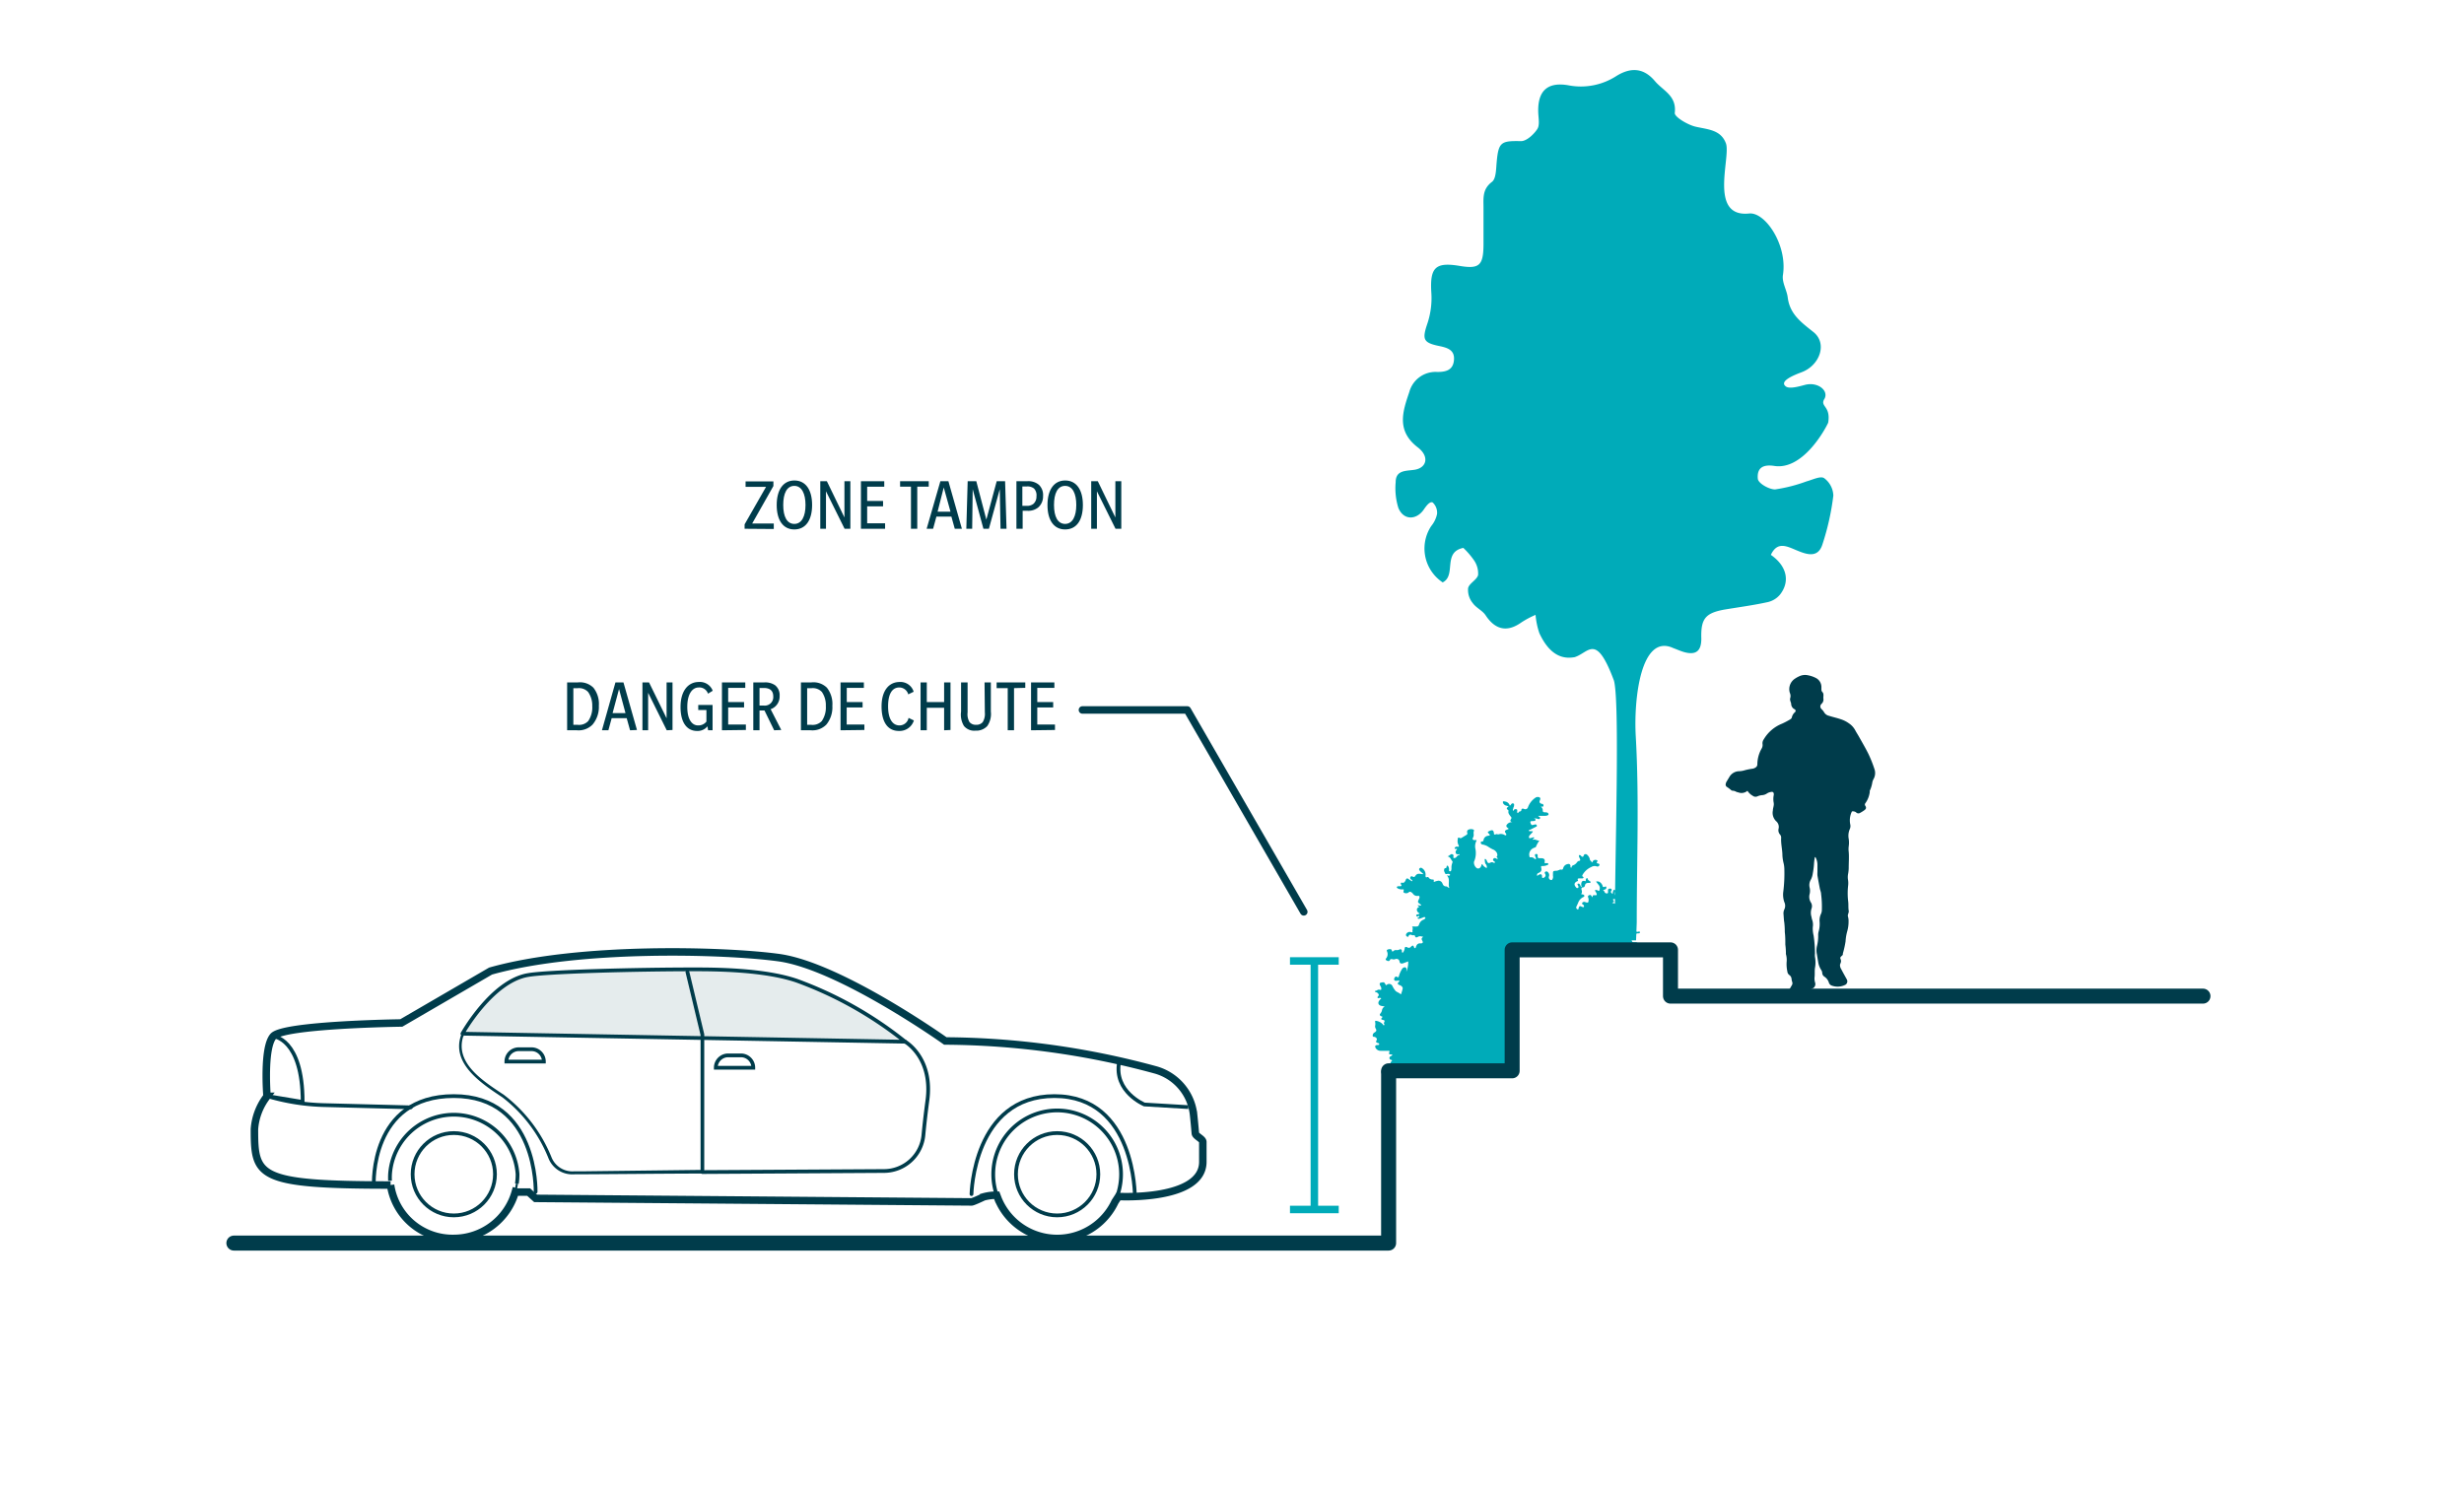 <?xml version="1.0" encoding="UTF-8"?>
<svg xmlns="http://www.w3.org/2000/svg" viewBox="0 0 328.5 198">
  <defs>
    <style>.cls-1{fill:#fff;}.cls-2{fill:#00abb9;}.cls-3{fill:#003c4b;}.cls-11,.cls-4,.cls-5,.cls-6,.cls-7,.cls-8,.cls-9{fill:none;}.cls-10,.cls-11,.cls-4,.cls-6,.cls-7,.cls-8,.cls-9{stroke:#003c4b;}.cls-10,.cls-11,.cls-4,.cls-6,.cls-9{stroke-linecap:round;}.cls-10,.cls-4,.cls-6{stroke-linejoin:round;}.cls-4{stroke-width:2px;}.cls-5{stroke:#00abb9;}.cls-11,.cls-5,.cls-7,.cls-8,.cls-9{stroke-miterlimit:10;}.cls-7{stroke-width:0.28px;}.cls-10,.cls-8,.cls-9{stroke-width:0.5px;}.cls-10{fill:#e5eced;}</style>
  </defs>
  <g id="White_background" data-name="White background">
    <rect class="cls-1" width="328.5" height="198"></rect>
  </g>
  <g id="Graphics">
    <path class="cls-2" d="M218.12,125.39h-2.71c0-.76-.12-1.54-.12-2.33,0-8.41.69-29.42-.12-32.31-2.4-6.43-3.32-3.72-5.24-3.12-1.09.19-3.12.24-4.71-3.22a10.31,10.31,0,0,1-.5-2.42,12.26,12.26,0,0,0-1.88,1c-1.9,1.36-3.49,1-4.77-.93-.42-.65-1.28-1-1.73-1.65a2.73,2.73,0,0,1-.61-2c.16-.64,1.16-1.08,1.33-1.73a3.1,3.1,0,0,0-.57-2,10.52,10.52,0,0,0-1.4-1.62c-2.81.57-.89,3.67-2.75,4.6a5.42,5.42,0,0,1-1.53-7.51,3.74,3.74,0,0,0,.78-1.62A1.87,1.87,0,0,0,191,67c-.39-.18-.87.5-1.13.87-1,1.53-2.78,1.54-3.45-.17a8.9,8.9,0,0,1-.35-3.39c0-1.66,1.38-1.49,2.53-1.67,1.63-.26,2-1.79.4-3-2.86-2.21-2-4.76-1.11-7.37a3.62,3.62,0,0,1,3.72-2.67c1.12,0,2.1-.21,2.23-1.56s-.82-1.66-1.92-1.89c-2.23-.45-2.33-.92-1.6-3.07a10.72,10.72,0,0,0,.5-4.14c-.19-3.25.55-4,3.67-3.5,2.71.47,3.27,0,3.29-2.81,0-1.64,0-3.28,0-4.92,0-1.26-.18-2.47,1.13-3.46.56-.43.54-1.74.63-2.67.24-2.63.59-2.82,3.24-2.76.73,0,1.68-.87,2.16-1.59.36-.52.17-1.44.14-2.19-.11-2.83,1.14-4.16,4-3.67a8.72,8.72,0,0,0,6.44-1.25c1.79-1.1,3.54-1.17,5.11.69,1.09,1.3,2.92,1.93,2.65,4.25-.06.52,1.7,1.58,2.76,1.83,1.62.38,3.38.39,4.06,2.23s-2.35,9.91,3.09,9.35c2.15-.23,5.14,4.21,4.51,8.2-.15,1,.52,2,.64,3,.28,2.23,1.8,3.31,3.43,4.61,1.9,1.52.84,4.46-1.59,5.36-.82.31-3.09,1.17-2.08,1.9.48.35,1.73,0,2.55-.22,1.66-.43,3.15.72,2.61,1.82-.72,1.11.86.93.47,3.23-.48,1.05-3.43,6.34-7.18,5.76-1.56-.24-2.32.3-2.2,1.7.05.64,1.56,1.46,2.32,1.43a20.72,20.72,0,0,0,4.18-1.07c.79-.21,1.85-.75,2.33-.44a3,3,0,0,1,1.24,2.33,33.63,33.63,0,0,1-1.47,6.56c-.61,1.83-2.11,1.29-3.43.74s-2.57-1.22-3.43.61c2.11,1.46,2.61,3.52,1.22,5.3a3,3,0,0,1-1.64,1c-1.92.42-3.87.68-5.8,1-2.54.47-3.13,1.24-3.05,3.88,0,1.64-.71,2.23-2.31,1.78-.45-.13-.89-.33-1.43-.53-4.31-2-5.29,6.74-5,11.79.47,8.24.13,16.53.13,24.8Z"></path>
    <path class="cls-2" d="M212.23,115c.09,0,.09-.11.13-.17a.43.43,0,0,1,.56-.11c.1.07.08.14,0,.2s-.06.18.08.21.29.08.23.25a.28.28,0,0,1-.39.14.85.85,0,0,0-.7.1,2.49,2.49,0,0,0-1.13,1c-.06.11-.1.2,0,.27s.13.09.09.16-.11.08-.18.08l-.3,0c-.16,0-.38,0-.24.23,0,.08,0,.12-.11.15-.52.25-.38.58-.09.88a.15.15,0,0,0,.19,0,.14.14,0,0,0,.07-.17.8.8,0,0,0-.08-.16c0-.08-.11-.17,0-.22a.22.22,0,0,1,.27.1c.08.1.07.24.19.32s0-.13,0-.2a.88.88,0,0,1,0-.28c.08-.32.21-.38.59-.27,0-.11,0-.24.06-.34a.17.17,0,0,1,.14-.08c.06,0,.05.07.05.11s.12.19.23.26.2.1.16.2-.16.08-.24.07c-.31,0-.47.09-.51.37a.29.29,0,0,1-.26.23c-.2,0-.23.15-.19.3s.13.41-.07.59l.31.07c.17.07.19.26,0,.33a1.35,1.35,0,0,0-.7.79l-.21.46a.24.24,0,0,0,0,.27.23.23,0,0,0,.18.13c.1,0,.08-.1.1-.16.1-.32.13-.34.47-.18.07,0,.15.1.22,0s0-.15,0-.22l-.09-.07c-.13-.07-.18-.15-.1-.27a.32.32,0,0,1,.38-.08c.37.13.44.09.45-.26a.76.76,0,0,0-.06-.36c-.06-.15,0-.26.16-.31a.23.23,0,0,1,.31.17s0,.07.08.09,0-.19.14-.24a1.22,1.22,0,0,1,.32,0c.17,0,.15-.14.11-.24a1.87,1.87,0,0,0-.17-.31s-.07-.09,0-.14.11,0,.17,0l.08,0c.24.17.29.15.34-.12a.64.64,0,0,0-.13-.56l-.36-.45a.61.61,0,0,1,.6.14.92.92,0,0,1,.28.43c0,.11.09.18.23.14s.2-.12.25,0a.25.25,0,0,1-.14.33,1.93,1.93,0,0,1-.31.09.43.43,0,0,1,.24.28.32.32,0,0,0,.33.16c.14,0,.12-.13.12-.23v-.19a.17.17,0,0,1,.13-.19.31.31,0,0,1,.28,0,.16.16,0,0,1,.06.23c-.21.23,0,.33.16.46,0-.16,0-.31.09-.45a.13.13,0,0,1,.12-.12c.09,0,.11.07.13.14a.26.26,0,0,1,0,.15.5.5,0,0,0,.18.64c.15.12,0,.31-.22.31s-.35,0-.18.22-.13.18-.18.32c.46,0,.71.35,1,.59a1,1,0,0,0,.62.15c.1,0,.15-.07.19-.15a2.06,2.06,0,0,1,.12-.26.24.24,0,0,1,.26-.14.31.31,0,0,1,.23.21.18.18,0,0,1-.12.24.53.53,0,0,0-.41.6c0,.15-.12.15-.25.13-.63-.1-.63-.1-.78.45a.88.88,0,0,1-.11.24c0,.07-.1.17,0,.2s.23.09.28-.08.29-.38.55-.55c0,.15,0,.26,0,.36a.6.6,0,0,0,.32.62,1.67,1.67,0,0,1,.8.92c0,.15.56.35.75.3a.24.24,0,0,1,.23,0s0,.07,0,.12-.11.09-.2.09a.59.59,0,0,0-.48.18,1.59,1.59,0,0,1-.56.43s-.08.05,0,.08a1.94,1.94,0,0,1,.22.43c.05.09.19.08.29.07.41,0,.48.06.41.42,0,.11-.09.23,0,.34s.07.27.32.23.27.08.41.13.15,0,.12.14a.17.17,0,0,1-.21.11l-.35,0c0,.08.07.13.13.17a.44.44,0,0,1,.17.39.41.41,0,0,0,.06.34c.05,0,.13.1.06.18a.28.28,0,0,1-.26.11,1.27,1.27,0,0,1-.63-.23c-.05-.05-.1-.14-.2-.09a.25.25,0,0,0-.13.2c0,.34,0,.34-.45.34s-.62.2-.4.58c.06.1.09.17-.07.22a.16.16,0,0,0-.13.19c0,.13.14,0,.21,0a.73.73,0,0,1,.57.26c.09.11.14.09.22,0s0,0,0-.05c.27-.24.34-.25.65,0a.29.29,0,0,1,.28-.29c.11,0,.12-.07.1-.16s.09-.31.34-.27a3.88,3.88,0,0,1,.83.07c.09,0,.1,0,.11-.11s0-.12.11-.11.11.06.13.11a2.3,2.3,0,0,1,.06.28l0,0c0-.31.25-.52.34-.79,0-.1.07-.16.17-.05s.22.06.31,0,.23-.17.37,0a1.4,1.4,0,0,1,.26.34c.13-.06.08-.18.13-.26s.28-.2.37-.07a1.48,1.48,0,0,0,.55.4c.1.06.24.12.21.24s-.19.1-.31.1-.15,0-.18.05,0,.08.08.12.06.2,0,.29-.26.25-.49.17c-.06,0-.12-.13-.18,0s0,.12.11.17l.11.05c.07,0,.15.09.13.17s-.12.07-.19.07a.3.3,0,0,0-.28.18.94.94,0,0,1-.73.53.34.34,0,0,0-.32.4c0,.11.07.26-.18.18a.23.23,0,0,0-.18.05c0,.07,0,.1.08.14.19.19.14.32-.14.38-.13,0-.32,0-.31.19,0,0-.08,0-.13,0l-.27,0c-.33,0-.33,0-.3.31a.12.12,0,0,1-.1.15l-.22.05c-.23.06-.26.15-.09.3a2.19,2.19,0,0,0,.28.19c-.61.07-1.09,0-1.36-.46a.1.1,0,0,0-.09-.06c-.07,0-.08,0-.09.09a1,1,0,0,1-.23.43c.17,0,.27,0,.39-.06.33,0,.55.09.63.37a1.86,1.86,0,0,0,.2.4,3.52,3.52,0,0,1-.69-.13c-.07,0-.14-.05-.18,0s0,.11,0,.16a1.05,1.05,0,0,0,.55.46.77.77,0,0,1,.3.15c.18.18.29.11.43-.05a1.69,1.69,0,0,0,.28-.53,2.6,2.6,0,0,1,.1-.25c.13-.19.26-.38,0-.59a.12.12,0,0,1,0-.18c.06-.06.14,0,.2,0a1,1,0,0,0,.77.07.74.74,0,0,1-.31.28c-.13.1-.15.18,0,.24a1,1,0,0,1,.37.24c.12.13.17.25,0,.41s-.08.48,0,.76a.37.37,0,0,0,.22-.37c0-.12,0-.23.17-.26.34-.07.7-.1.73-.51a.11.11,0,0,1,.08.13c0,.14,0,.2.22.15a.43.43,0,0,1,.46.15c.05.06.09.13,0,.2a.21.21,0,0,1-.24.08c-.12,0-.26-.1-.31.06s0,.26.21.32a.42.42,0,0,1,.3.28c.05.13.07.27-.18.25-.07,0-.14,0-.16.07s0,.1.06.14l.11.09c.07.06.15.14.09.24s-.17.06-.27,0h-.1c-.14,0-.28,0-.37.08a.26.26,0,0,0,0,.35.32.32,0,0,1,.08.32c0,.11.08.13.18.1l.46-.15a.4.4,0,0,1,.22,0c.21.06.42.11.27.37a.06.06,0,0,0,0,.06c.3.56-.28.82-.53,1.19a.19.19,0,0,1-.31,0c-.09-.11-.17-.23-.27-.37l-.34.45c-.06.07,0,.15,0,.22l.36,1a1.17,1.17,0,0,1,.06.2c-.12,0-.16-.07-.22-.11s-.25-.15-.39,0-.13,0-.17,0a2,2,0,0,0-.11-.2c-.09-.15-.2-.22-.39-.08a1.22,1.22,0,0,1-.46.13c-.37.09-.37.09-.32.44a.42.42,0,0,1,.5-.11.33.33,0,0,1,.23.35c0,.14,0,.26,0,.39,0,.28-.1.43-.41.47-.15,0-.34,0-.34.21a.51.51,0,0,0,.4.49.28.28,0,0,0,.27-.16c.21-.33.28-.34.53-.05.1.12.18.14.31,0a1.56,1.56,0,0,1,.2-.16.34.34,0,0,1,.53.05c.06.06.1.13.22.07s.09,0,.11,0a.51.51,0,0,0,.4.13c.12,0,.2.05.1.16a.3.3,0,0,0,0,.27c.05.23,0,.29-.25.29s-.29,0-.32.14.12.22.25.25a2.63,2.63,0,0,0,.39.06c.11,0,.21.08.2.17s-.14.07-.22.08c-.26,0-.26,0-.13.19s.14.34-.16.45a.21.21,0,0,0-.14.21c0,.3-.13.39-.49.38h-.1c-.38,0-.39,0-.2.29a.32.32,0,0,1,.05.19c0,.08,0,.17-.1.21s-.12-.06-.16-.11a2.37,2.37,0,0,0-1-.56c0,.3-.26.5-.29.79s-.22.12-.34.17-.17,0-.23-.09,0-.11-.15-.13c.1.28,0,.42-.33.47a.19.19,0,0,0-.18.22.47.47,0,0,1,0,.17.18.18,0,0,1-.16.13c-.09,0-.13,0-.17-.1s0-.09-.09-.09c-.11.28-.09.32.5.85-.06.06-.12,0-.18,0s-.14,0-.16,0c-.13.25-.32.09-.49.07a.65.65,0,0,0-.39,0,1.8,1.8,0,0,1-.69.13c-.13,0-.25,0-.18.16s0,.13-.1.16a.15.15,0,0,1-.19-.07c-.07-.07-.12-.14-.23,0a.64.64,0,0,1-.94.15l0,0c0,.45,0,.42-.5.35a3,3,0,0,1-1-.43c-.3-.14-.29-.42-.27-.72-.19.11-.3,0-.44-.07s-.31,0-.47,0a1.36,1.36,0,0,1-.17,0,1.93,1.93,0,0,0-1.19.41c-.14.08-.32,0-.48,0s-.17,0-.14.11-.13.16-.18.24-.28.4-.42.59a.55.55,0,0,1-.48.23.68.68,0,0,0-.74.37.22.22,0,0,1-.22.11.73.73,0,0,0-.62.22.19.19,0,0,1-.32,0c-.1-.14-.17-.13-.33,0s-.53.19-.78.34-.33,0-.45-.1a.81.81,0,0,0-.9-.18.14.14,0,0,1-.14,0,.62.62,0,0,0-.63,0,.65.65,0,0,1-.53,0c-.13-.06-.18,0-.2.09s-.12.17-.27.12a1.75,1.75,0,0,1-.38-.09c-.07,0-.14,0-.2,0-.27.15-.48.1-.6-.15-.21-.4-.22-.41-.73-.31s-.55,0-.63-.35a.48.48,0,0,0-.1-.17.6.6,0,0,1-.2-.48c0-.28-.29-.17-.43-.26s-.17,0-.22.12a1.59,1.59,0,0,1-.71.53.29.29,0,0,1-.42-.14c-.16-.24-.34-.26-.55,0a2.21,2.21,0,0,0-.22.29,1.48,1.48,0,0,1-1.55.51c-.1,0-.19-.06-.22-.16a.68.68,0,0,0-.65-.36.52.52,0,0,0-.54.31c-.12.24-.12.24-.3,0s-.33-.4-.16-.67c0-.09,0-.11-.11-.11-.45-.05-.48-.09-.45-.47,0-.06,0-.13-.08-.14a.66.66,0,0,0-.39,0c-.09,0,0,.09,0,.14s0,.09,0,.1c-.23.18,0,.34,0,.5s0,.37-.28.44-.29.06-.27-.2-.08-.24-.25-.24a.52.52,0,0,1-.54-.3.35.35,0,0,0-.5-.18.4.4,0,0,1-.42,0c.3-.23.32-.31.14-.53,0,0,0-.08-.08-.07a1.83,1.83,0,0,1-.28.14c-.14,0-.16.08-.18.19a.32.32,0,0,1-.37.32c-.09,0-.1,0-.13.1l-.19.35c-.06.09-.13.16-.26.12s-.2-.13-.16-.21c.15-.36-.28-.54-.32-.84,0,0,0,0-.08,0-.39,0-.48-.29-.7-.46-.06-.06,0-.11.06-.13l.22-.06c.25-.08.27-.15.14-.35s-.18-.17-.31,0l-.15.12c-.17.11-.24.08-.27-.11s0-.15-.07-.16a.22.22,0,0,0-.23.13,1.17,1.17,0,0,1-.38.42,1.33,1.33,0,0,0-.59.88c0,.17-.13.19-.3.1-.35-.21-.77-.37-.83-.81,0,0,0-.05,0-.05-.35-.1-.16-.23,0-.35a4.82,4.82,0,0,1,.51-.38,2.17,2.17,0,0,0,.58-.59c.12-.15-.06-.45-.28-.45a1.09,1.09,0,0,1-.85-.39c-.07-.08-.17-.14-.24-.22a.86.86,0,0,0-.87-.23c-.06,0-.12,0-.16,0s0-.08,0-.12c.23-.35.48-.4.87-.16.05,0,.08.1.15,0a.11.11,0,0,0,0-.14.46.46,0,0,0-.11-.16c-.12-.11-.28-.2-.16-.39,0,0,0-.09-.06-.13a.86.86,0,0,1,.06-1c.09-.09.16-.17-.07-.21a.24.24,0,0,1-.06-.45l.19-.11s.08-.06.06-.11-.08,0-.13-.05c-.32,0-.33,0-.27-.3s-.07-.16-.19-.18c-.31,0-.61,0-.92,0a.76.76,0,0,1-.73-.41c-.1-.25,0-.35.28-.36.09,0,.19,0,.21-.1s-.07-.15-.17-.17c-.25-.05-.29-.16-.18-.35s0-.38-.27-.47c-.1,0-.25,0-.24-.17a.44.44,0,0,1,.21-.39c.29-.17.34-.3.18-.56a.58.58,0,0,1-.07-.34,1.23,1.23,0,0,0,0-.54c0-.14,0-.15.16-.13a1.53,1.53,0,0,1,.89.48c0,.05.06.15.16.08s0-.1,0-.14a.19.19,0,0,1,0-.23c.1-.2.06-.27-.18-.32s-.27-.13-.12-.29.06-.12-.05-.18c-.28-.13-.3-.21-.11-.44a1,1,0,0,0,.16-.34.68.68,0,0,1,.38-.54l-.38-.06c-.44-.07-.6-.36-.37-.71a1.06,1.06,0,0,0,.1-.12c.05-.07.2-.13.15-.2s-.22-.06-.33-.05H184c-.11,0-.24.07-.32,0s0-.19.09-.27.06-.29-.18-.44c-.09-.06-.27-.05-.28-.16s.19-.07.27-.14A.41.41,0,0,1,184,132c.1,0,.14,0,.15-.1a.52.52,0,0,0-.08-.36,2.1,2.1,0,0,1-.13-.26c0-.13,0-.21.16-.25.43-.08.43-.09.63.27.05.09.09.09.18,0a.48.48,0,0,1,.72.17,3,3,0,0,0,.45.69c.18.14.4.21.58.35s.15,0,.18-.1a4.24,4.24,0,0,0,.17-.61c0-.15-.1-.27-.24-.36a1.21,1.21,0,0,0-.2-.09c-.27-.14-.28-.18-.1-.4.05-.05.11-.09.11-.17a.54.54,0,0,0-.31,0c-.14,0-.28.05-.37-.09s0-.28.09-.4.2-.07.3,0,.18,0,.2-.09a3.48,3.48,0,0,1,.44-1,.42.42,0,0,1,.21-.18c.2-.09.34,0,.37.17s0,.12,0,.18a.18.18,0,0,0,0,.16,3.19,3.19,0,0,0,.23-1.33l-.67.25c-.31.09-.46,0-.49-.28a.41.41,0,0,0-.55-.28.58.58,0,0,1-.45,0c-.13,0-.23,0-.26.1s-.14.2-.3.15-.36-.15-.25-.31a.89.89,0,0,0,.13-1c-.08-.16.13-.24.3-.26s.33,0,.36.17.09.19.22.07a.46.46,0,0,1,.38-.12.72.72,0,0,0,.43-.08.2.2,0,0,1,.31.15c0,.06,0,.12,0,.18a.1.1,0,0,0,.09.09.11.11,0,0,0,.09-.06,1.37,1.37,0,0,0,.19-.47c0-.24.15-.29.38-.16a.34.34,0,0,0,.45-.09c.25-.23.31-.22.43.08,0,.06.05.1.12.1a.12.12,0,0,0,.1-.08c0-.09.06-.18.1-.27a.49.49,0,0,1,.53-.28c.28,0,.37-.1.26-.32s-.17-.3,0-.47,0-.1-.09-.13a.64.64,0,0,0-.54.06c-.18.1-.3.08-.36-.1s-.09-.13-.2-.12a.66.66,0,0,1-.31-.06c-.14-.08-.24,0-.32.1s0,.2-.19.14a.24.24,0,0,1-.18-.29.52.52,0,0,1,.66-.31c.07,0,.13.05.19,0s0-.1,0-.16.09-.36,0-.53,0-.06.08-.06a1.22,1.22,0,0,1,.27,0c.33,0,.45,0,.54-.27a1,1,0,0,1,.63-.66.33.33,0,0,0,.1-.06c.07-.07.15-.14.09-.23a.24.24,0,0,0-.26,0l-.33.13a1.05,1.05,0,0,1-.24.06c-.06,0-.14,0-.17-.06s0-.09.09-.13.15,0,.12-.12-.11-.08-.19,0a.16.16,0,0,1-.22-.12c0-.11.06-.13.15-.16s.23,0,.3-.13c-.42-.2-.52-.69-.06-.86,0-.09-.16-.09-.18-.19s.2,0,.29,0,.13,0,.15,0,0-.11-.07-.15c-.41-.29-.41-.29-.2-.74a.44.44,0,0,0,.06-.25c0-.11-.05-.17-.2-.15a.66.66,0,0,1-.65-.25.81.81,0,0,0-.29-.26.24.24,0,0,0-.32.06.57.57,0,0,1-.65,0c-.08-.09,0-.18,0-.26s.05-.16-.11-.16a1.11,1.11,0,0,1-.67-.12c-.07-.05-.17-.1-.13-.19s.14-.1.23-.11h.15c.2,0,.31,0,.18-.23a.16.16,0,0,1,0-.22c.07-.06.14,0,.2,0s.16,0,.22-.07a.75.75,0,0,0,.22-.36c.09-.18.2-.2.36-.07a4.66,4.66,0,0,0,.47.3c.06-.13,0-.18-.12-.24s-.18-.23-.08-.36.22-.06.33,0,.15,0,.21,0c.31-.43.38-.45,1-.36l.18,0-.37-.33a.67.67,0,0,1-.19-.22.18.18,0,0,1,.08-.25.21.21,0,0,1,.27,0,1,1,0,0,1,.49.9.81.81,0,0,0,0,.22c0,.06.07.14.12.11.22-.11.27,0,.38.14a.7.7,0,0,0,.4.15c.15,0,.22,0,.19.18s.05.14.17.09a1.38,1.38,0,0,1,.29-.08.55.55,0,0,1,.69.32c.09.22.19.41.52.41.14,0,.21.17.41.21-.22-.55.15-1.15-.31-1.64.05-.08.13,0,.19,0s.2,0,.21-.1-.09-.11-.17-.14l-.14,0c-.12,0-.29.08-.35-.07s-.21-.37-.1-.58c0,0,0-.1.11-.11a.18.18,0,0,0,.19-.21s0-.11.08-.12.1,0,.13.08a.71.71,0,0,1,.12.42c0,.07,0,.13,0,.18s.2.12.26,0a1,1,0,0,0,.06-.34,1.65,1.65,0,0,1,.12-.73c0-.07.06-.16,0-.21-.21-.21-.22-.55-.64-.64a1.52,1.52,0,0,0,.42-.27.25.25,0,0,1,.25,0,.18.18,0,0,1,.12.2v0c0,.1-.08.27.06.29a.42.42,0,0,0,.37-.19.51.51,0,0,1,.29-.21c.05,0,.1,0,.09-.09s-.08,0-.12,0-.26,0-.34-.09a.38.38,0,0,1,0-.44c.07-.09.28-.25-.1-.2-.11,0-.12-.08-.07-.16a.32.32,0,0,1,.33-.14c.28.05.22-.07.16-.21a1.14,1.14,0,0,1-.1-.77c0-.1,0-.35.29-.16.05,0,.11,0,.16,0l.71-.43a.22.22,0,0,0,.1-.29.32.32,0,0,1,.17-.41.85.85,0,0,1,.67,0s.09.1.07.14c-.15.28.05.59-.12.88s0,.41.31.37c.13,0,.19,0,.12.12a1.59,1.59,0,0,0-.12,1.09,2.89,2.89,0,0,1-.2,1.69.93.93,0,0,0,.4.86c.21.09.47,0,.58-.36s.15-.13.25,0a1.39,1.39,0,0,0,.35.28s.08.06.13,0,0-.09,0-.14a.62.62,0,0,0-.09-.27c-.18-.18-.15-.41-.19-.62,0,0,0-.09,0-.11a.14.14,0,0,1,.13,0,.65.65,0,0,1,.19.33c.12.22.21.25.46.13a.41.41,0,0,1,.37,0,.17.17,0,0,0,.22,0c0-.05,0-.11-.08-.15s-.26-.18-.13-.35.28-.09.44,0a.22.22,0,0,0,.14,0c0-.09-.06-.13-.1-.19s-.08-.12,0-.16.05-.27,0-.4v0a1,1,0,0,0-.56-.51,5.07,5.07,0,0,1-.64-.37,1.93,1.93,0,0,0-.7-.27.28.28,0,0,1-.27-.25c0-.13.1-.16.23-.17s.13-.12.15-.2a.66.66,0,0,1,.6-.55c.3-.06.31-.09.1-.29s-.15-.24.08-.35c.4-.18.53-.12.6.27,0,.14,0,.27.26.17a.29.29,0,0,1,.22,0,.32.32,0,0,0,.16,0,1,1,0,0,1,.8.1.16.16,0,0,0,.2,0c0-.06,0-.11,0-.16l-.07-.09c-.17-.23-.13-.36.17-.47s.26-.11.06-.27a.26.26,0,0,1-.06-.42.84.84,0,0,1,.72-.31s0,0,0,0c-.27-.06-.34-.18-.19-.4s0-.29-.09-.42-.34-.4-.23-.68c0,0,0-.07-.07-.11-.22-.2-.22-.24,0-.44l.07-.06c-.05-.07-.13,0-.2-.07a.66.66,0,0,1-.52-.33c0-.08-.1-.16,0-.24s.17,0,.26,0a.75.75,0,0,1,.62.53c.13,0,.15-.14.22-.2s.13-.11.24-.08a.18.18,0,0,1,.12.2.63.63,0,0,1-.09.35c0,.13-.12.26-.06.4s.09-.06.12-.09a.33.33,0,0,1,.32-.08c.13,0,.13.13.13.23a.39.39,0,0,0,0,.19c0,.07.09.15.17,0a.24.24,0,0,1,.19-.13.2.2,0,0,0,.19-.19c0-.17.14-.23.34-.15a.37.37,0,0,0,.54-.22,2.61,2.61,0,0,1,1-1.27.45.45,0,0,1,.32-.09c.3,0,.39.17.28.41s-.11.4.27.51c.07,0,.14,0,.17.11a.2.2,0,0,1,0,.21c-.08.1-.19,0-.31.05a.66.66,0,0,1,.24.56c0,.13.13.19.29.19s.4,0,.47.2-.24.27-.48.27-.46,0-.69,0c-.07,0-.17,0-.2,0s.07.09.13.12.19.11.11.22a.19.19,0,0,1-.27.07,1.82,1.82,0,0,0-.61-.07s0,0,0,0,.3,0,.28.2-.22.12-.34.16l-.07,0c-.18,0-.35,0-.24.28s.17.29.43.2h.05c.13-.06.26-.06.33.06s0,.19-.14.24l-.73.37c-.07,0-.18,0-.15.14s.13,0,.2.06h.09c.07,0,.17,0,.2,0s0,.13-.07.18l-.27.29a.52.52,0,0,0-.16.26c0,.16,0,.23.22.19l.28-.08a.19.19,0,0,1,.18,0c.06.08,0,.1-.07.14s-.1.08-.11.17c.3-.13.53.09.81.1.09,0,.06.07,0,.11a4,4,0,0,0-.38.71c0,.07-.09.07-.15.1s-.18.07-.26.12a.93.93,0,0,0-.44,1.1c0,.06,0,.1.11.09a.63.63,0,0,1,.57.21.2.2,0,0,0,.19,0c0-.14-.1-.28-.14-.41s0-.22.14-.24a.17.17,0,0,1,.21.18,1,1,0,0,1,0,.17c0,.14.08.22.25.21h.23c.37,0,.53.18.45.5,0,.15,0,.2.17.16a.63.63,0,0,1,.19,0c.06,0,.13.05.14.12s-.06.09-.12.12a1.39,1.39,0,0,1-.64.14c-.17,0-.24,0-.2.21.1.4,0,.56-.4.74-.16.07-.14.18-.15.29s.06.08.12,0l.14-.08c.25-.12.36-.07.41.18,0,.08-.07.22.11.25a.4.4,0,0,0,.36-.33.48.48,0,0,0-.07-.23.17.17,0,0,1,.07-.28.25.25,0,0,1,.32.08.53.53,0,0,1,.12.57.36.36,0,0,0,.28.47c.1,0,.14,0,.18-.1a.58.58,0,0,0,.08-.46c0-.07,0-.14,0-.22,0-.41,0-.44.48-.46a.69.69,0,0,0,.28-.08c.09,0,.18-.11.27-.08.27.07.3-.06.35-.23a.73.73,0,0,1,.55-.49c.24-.07.34,0,.4.19a.65.65,0,0,1,0,.13c0,.06,0,.15.11.14s0-.09.07-.14.05-.13.13-.15a1,1,0,0,0,.56-.41.49.49,0,0,1,.26-.19c.22,0,.19-.16.13-.3a2.88,2.88,0,0,1-.13-.31s0-.12,0-.15.12,0,.18,0,.18.24.32.21.12-.19.2-.28.26-.11.38,0a1.08,1.08,0,0,1,.4.75C212.19,114.84,212.16,114.91,212.23,115Z"></path>
    <path class="cls-3" d="M246.9,108.2a2.68,2.68,0,0,0-.22,1.75,1,1,0,0,1-.08.64,2.21,2.21,0,0,0-.13,1.27,3.56,3.56,0,0,1,0,1,2.93,2.93,0,0,0,0,.72c.06.71,0,1.42,0,2.12a4.47,4.47,0,0,1-.08.82,2.37,2.37,0,0,0,0,.88,2.89,2.89,0,0,1,0,.72,9.17,9.17,0,0,0,0,2c.07.46,0,.93.09,1.39,0,.25-.18.46-.11.71a2.06,2.06,0,0,1,.08.66,4.64,4.64,0,0,1-.17,1.28,6.43,6.43,0,0,0-.23,1.37,13,13,0,0,1-.36,1.62l0,.09c0,.25-.46.29-.31.64s0,.51-.07.76a1,1,0,0,0,.16.59c.22.43.46.85.69,1.27a.77.77,0,0,1,.12.28.53.53,0,0,1-.35.58,2.25,2.25,0,0,1-1.71.07.61.61,0,0,1-.39-.39,1.46,1.46,0,0,0-.61-.81.61.61,0,0,1-.28-.48.8.8,0,0,0-.15-.43,2.61,2.61,0,0,1-.39-1.06c-.06-.32-.11-.64-.17-1a2.46,2.46,0,0,1,0-1.08,5.33,5.33,0,0,0,.17-1.43,1.72,1.72,0,0,1,.07-.56,3.72,3.72,0,0,0,.12-1.28,2,2,0,0,1,.19-1.06,1.29,1.29,0,0,0,.11-.55,13.05,13.05,0,0,0-.1-2.07c0-.25-.12-.5-.17-.75-.11-.58-.22-1.15-.32-1.73a3.54,3.54,0,0,1,0-.46c0-.35,0-.69,0-1a2.08,2.08,0,0,0-.27-1s-.08,0-.09.07a8.46,8.46,0,0,0-.1.88,10.35,10.35,0,0,1-.16,1.23,2.51,2.51,0,0,1-.26.83,1.41,1.41,0,0,0-.16,1.05,1.83,1.83,0,0,1,0,.87,1.39,1.39,0,0,0,.15,1.09.92.92,0,0,1,.1.85,1.86,1.86,0,0,0,0,1.12,2,2,0,0,0,.08.35,2,2,0,0,1,.09,1,3.84,3.84,0,0,0,.11,1.12,16.43,16.43,0,0,1,.18,2.42,2,2,0,0,0,0,.42,4.14,4.14,0,0,1,0,1.49c-.06.42,0,.86-.06,1.29a1.9,1.9,0,0,0,.08.66.64.64,0,0,1-.39.8,1.07,1.07,0,0,0-.63.71,1.08,1.08,0,0,1-.08.19,1.54,1.54,0,0,1-1.58.95,3.19,3.19,0,0,1-.92-.12.5.5,0,0,1-.3-.78c.12-.25.26-.48.4-.72l.39-.67a.49.49,0,0,0,.06-.44,1.87,1.87,0,0,1-.09-.41.69.69,0,0,0-.29-.52.64.64,0,0,1-.27-.48,4.65,4.65,0,0,1-.1-1.23,2.82,2.82,0,0,0-.09-1.08.37.37,0,0,1,0-.15,10.73,10.73,0,0,0-.08-1.13c0-.55,0-1.1-.07-1.65a11.15,11.15,0,0,0-.07-1.29c-.06-.35-.07-.72-.1-1.08a1.22,1.22,0,0,1,.1-.65,1.13,1.13,0,0,0,0-1,3.09,3.09,0,0,1-.14-1.32,19.38,19.38,0,0,0,.15-3,3.72,3.72,0,0,0-.09-.81,5.65,5.65,0,0,1-.17-1.08c0-.77-.21-1.53-.17-2.31a.63.63,0,0,0-.15-.48.86.86,0,0,1-.19-.78,1,1,0,0,0-.33-1,1.55,1.55,0,0,1-.43-1.43c0-.22.08-.44.11-.66a1.1,1.1,0,0,0,0-.36,2.64,2.64,0,0,1,0-1,.58.58,0,0,0,0-.26.24.24,0,0,0-.31-.19,1.34,1.34,0,0,0-.58.2,1.27,1.27,0,0,1-.63.23,1.88,1.88,0,0,0-.65.16.6.6,0,0,1-.63-.08,1.93,1.93,0,0,1-.7-.66,1.21,1.21,0,0,1-1.23.21,1,1,0,0,1-.29-.09,1,1,0,0,0-.44-.13.31.31,0,0,1-.19-.06,5.41,5.41,0,0,0-.61-.46.36.36,0,0,1-.14-.37,1,1,0,0,1,.15-.38l.35-.58a1.52,1.52,0,0,1,1.28-.75,2.82,2.82,0,0,0,.76-.13,7.79,7.79,0,0,1,1-.2,1,1,0,0,0,.43-.16.5.5,0,0,0,.25-.48,4.33,4.33,0,0,1,.58-2.07.94.94,0,0,0,.11-.59.89.89,0,0,1,.17-.63,4.94,4.94,0,0,1,2.43-2.08,10.65,10.65,0,0,0,1-.52c.14-.08.28-.17.31-.33a1.25,1.25,0,0,1,.39-.66.24.24,0,0,0-.06-.43.81.81,0,0,1-.42-.66c0-.17-.1-.33-.13-.5a.52.52,0,0,1,0-.3,1,1,0,0,0-.05-.71,1.67,1.67,0,0,1,.65-1.87,3.74,3.74,0,0,1,.58-.33,1.81,1.81,0,0,1,1.21-.14,3.8,3.8,0,0,1,1,.34,1.35,1.35,0,0,1,.77,1.2c0,.12,0,.24,0,.36a.46.46,0,0,0,.13.33l0,0c.23.25.11.55.13.84a.78.78,0,0,1-.25.74.47.47,0,0,0,0,.69,2,2,0,0,1,.38.48,1,1,0,0,0,.62.42c.52.17,1.06.28,1.58.46a3.94,3.94,0,0,1,1.1.56,2.56,2.56,0,0,1,.82.91c.18.34.39.65.58,1,.41.73.84,1.46,1.21,2.22a16.65,16.65,0,0,1,.76,1.92,1.62,1.62,0,0,1-.08,1.31,1.66,1.66,0,0,0-.19.48,4,4,0,0,1-.34,1.13.28.28,0,0,0,0,.15,3.28,3.28,0,0,1-.6,1.53.27.27,0,0,0,0,.33c.18.27.09.44-.15.61a5.43,5.43,0,0,1-.57.35.42.42,0,0,1-.52-.1A.76.76,0,0,0,246.9,108.2Z"></path>
    <polyline class="cls-1" points="9.97 165.31 185.56 165.31 185.56 143.22 201.6 143.22 201.6 126.66 223.15 126.21 223.15 132.38 294.14 132.38 294.14 167.72"></polyline>
    <polyline class="cls-4" points="31.18 165.76 185.13 165.76 185.13 143.06"></polyline>
    <line class="cls-5" x1="175.23" y1="128.14" x2="175.23" y2="161.28"></line>
    <rect class="cls-2" x="171.98" y="127.64" width="6.5" height="1"></rect>
    <rect class="cls-2" x="171.98" y="160.78" width="6.5" height="1"></rect>
    <polyline class="cls-6" points="173.82 121.59 158.29 94.67 144.31 94.67"></polyline>
    <polyline class="cls-4" points="185.13 142.79 201.6 142.79 201.6 126.66 222.71 126.66 222.71 132.83 293.7 132.83"></polyline>
    <path class="cls-7" d="M68.92,157.83a9,9,0,0,1-.21,1"></path>
    <path class="cls-8" d="M52,157.45a8.31,8.31,0,0,1,0-.87,8.52,8.52,0,0,1,17,0,8.66,8.66,0,0,1-.09,1.25"></path>
    <circle class="cls-8" cx="60.5" cy="156.58" r="5.49"></circle>
    <path class="cls-8" d="M133.07,159.84a8.39,8.39,0,0,1-.65-3.26,8.52,8.52,0,1,1,16.23,3.64"></path>
    <circle class="cls-8" cx="140.94" cy="156.58" r="5.49"></circle>
    <path class="cls-9" d="M129.52,159.23s.24-13.07,11.06-13.07,10.72,13.39,10.72,13.39"></path>
    <path class="cls-8" d="M36.43,138.19s3.92.25,3.92,8.75l-4.75-.79"></path>
    <path class="cls-9" d="M35.6,146.15h0a29,29,0,0,0,7.52,1.21l11.65.3"></path>
    <path class="cls-10" d="M61.65,137.84s3.91-7,8.74-7.82c2.61-.46,14.57-.76,22.08-.76,2.63,0,9.38,0,13.8,1.53a51,51,0,0,1,14.41,8.12Z"></path>
    <path class="cls-8" d="M97.08,140.73h1.7a1.65,1.65,0,0,1,1.65,1.65v0a0,0,0,0,1,0,0h-5a0,0,0,0,1,0,0v0a1.65,1.65,0,0,1,1.65-1.65Z"></path>
    <path class="cls-8" d="M69.16,139.91h1.7a1.65,1.65,0,0,1,1.65,1.65v0a0,0,0,0,1,0,0h-5a0,0,0,0,1,0,0v0a1.65,1.65,0,0,1,1.65-1.65Z"></path>
    <path class="cls-3" d="M61.75,138.23c-1.14,3.64,2.88,6.05,5.45,7.78a19.8,19.8,0,0,1,6.36,8.39,3,3,0,0,0,3,1.79h1.31L93.64,156s-.24.25-.24.25,0-18.49,0-18.22l-2-8.37a.25.25,0,0,1,.18-.3.25.25,0,0,1,.31.18l2,8.37v18.58h-.25c-4.25,0-13,.09-17.13.1a3.41,3.41,0,0,1-3.36-2.07A19.35,19.35,0,0,0,67,146.34c-2.71-1.81-6.86-4.44-5.54-8.28a.18.18,0,1,1,.32.17Z"></path>
    <path class="cls-9" d="M120.68,138.91s3.76,2.13,2.95,7.91c-.23,1.72-.4,3.25-.52,4.54a5.29,5.29,0,0,1-5.24,4.79l-24.22.14"></path>
    <path class="cls-8" d="M158.43,147.63l-5.86-.35s-4.1-1.7-3.37-5.66"></path>
    <path class="cls-9" d="M71.41,158.92s.31-12.76-10.91-12.76S49.84,158,49.84,158"></path>
    <path class="cls-11" d="M149.11,159.55s11.25.61,11.25-4.62c0-.85,0-1.82,0-2.66,0-.41-1-.77-1-1.17-.07-.85-.15-1.67-.23-2.44a7,7,0,0,0-5.1-6,108.65,108.65,0,0,0-28-3.85s-13.92-9.91-22.11-11.1c-7.15-1-26.68-1.57-38.52,1.78L53.5,136.41s-15.71.21-17.07,1.78-.83,8-.83,8a8.1,8.1,0,0,0-1.68,4.39c0,6.29.35,7.44,18.15,7.44h0a8.35,8.35,0,0,0,8.43,7.12,8.53,8.53,0,0,0,8.21-6.24l.21.06h1.56l.93.84,58.11.47s.06.07,1.62-.67a6.22,6.22,0,0,1,1.74-.22l.19.5a8.52,8.52,0,0,0,15.58.38Z"></path>
  </g>
  <g id="FR">
    <path class="cls-3" d="M79,96.62a2.59,2.59,0,0,1-2.09.76h-1.3V91H77a2.55,2.55,0,0,1,2.11.7,3.47,3.47,0,0,1,.73,2.41A3.64,3.64,0,0,1,79,96.62Zm-.59-4.34A1.64,1.64,0,0,0,77,91.77h-.56v4.88H77a1.66,1.66,0,0,0,1.42-.5,3.21,3.21,0,0,0,.54-2A3.1,3.1,0,0,0,78.41,92.28Z"></path>
    <path class="cls-3" d="M84,97.38l-.45-1.62h-2l-.44,1.62h-.86L82.05,91h1.07l1.8,6.34Zm-1.47-5.5-.86,3.21h1.72Z"></path>
    <path class="cls-3" d="M88.89,97.38l-2.48-5v5h-.76V91h.88l2.34,4.78V91h.79v6.34Z"></path>
    <path class="cls-3" d="M94.39,92.5a1.21,1.21,0,0,0-1.24-.83c-.8,0-1.52.79-1.52,2.59s.7,2.47,1.42,2.47a1.34,1.34,0,0,0,1.13-.51V94.68H93.09V94H95v3.38h-.6l-.08-.53a1.68,1.68,0,0,1-1.4.62c-1.21,0-2.19-.94-2.19-3.2s1.11-3.33,2.42-3.33a1.83,1.83,0,0,1,1.87,1.17Z"></path>
    <path class="cls-3" d="M96.25,97.38V91h3.11v.73H97.08v1.89H99.2v.72H97.08v2.27h2.36v.73Z"></path>
    <path class="cls-3" d="M103.21,97.38l-1.29-2.64h-.66v2.64h-.83V91h1.42a2.31,2.31,0,0,1,1.48.37,1.67,1.67,0,0,1,.61,1.42,1.79,1.79,0,0,1-1.2,1.78l1.42,2.77Zm-1.38-5.64h-.57v2.34h.54a1.13,1.13,0,0,0,1.29-1.21C103.09,92.12,102.67,91.74,101.83,91.74Z"></path>
    <path class="cls-3" d="M110.17,96.62a2.59,2.59,0,0,1-2.09.76h-1.3V91h1.35a2.55,2.55,0,0,1,2.11.7,3.47,3.47,0,0,1,.73,2.41A3.64,3.64,0,0,1,110.17,96.62Zm-.59-4.34a1.64,1.64,0,0,0-1.41-.51h-.56v4.88h.53a1.66,1.66,0,0,0,1.42-.5,3.21,3.21,0,0,0,.54-2A3.1,3.1,0,0,0,109.58,92.28Z"></path>
    <path class="cls-3" d="M112.06,97.38V91h3.11v.73h-2.28v1.89H115v.72h-2.12v2.27h2.36v.73Z"></path>
    <path class="cls-3" d="M121.84,96.07a2,2,0,0,1-2,1.4c-1.46,0-2.31-1.14-2.31-3.27s1-3.26,2.41-3.26a1.84,1.84,0,0,1,1.87,1.3l-.72.35a1.25,1.25,0,0,0-1.19-.92c-1,0-1.5.94-1.5,2.52,0,1.74.64,2.54,1.51,2.54a1.23,1.23,0,0,0,1.22-1Z"></path>
    <path class="cls-3" d="M125.87,97.38v-3h-2.31v3h-.83V91h.83v2.62h2.31V91h.85v6.34Z"></path>
    <path class="cls-3" d="M131.26,91h.84v3.89a2.82,2.82,0,0,1-.48,1.93,2,2,0,0,1-1.57.61,1.76,1.76,0,0,1-1.54-.63,2.94,2.94,0,0,1-.38-1.91V91H129v4a2.06,2.06,0,0,0,.25,1.28,1.06,1.06,0,0,0,.87.37,1.11,1.11,0,0,0,.89-.35,2.08,2.08,0,0,0,.29-1.3Z"></path>
    <path class="cls-3" d="M135.19,91.76v5.62h-.84V91.76h-1.48V91h3.82v.72Z"></path>
    <path class="cls-3" d="M137.46,97.38V91h3.11v.73h-2.28v1.89h2.12v.72h-2.12v2.27h2.36v.73Z"></path>
    <path class="cls-3" d="M99.27,70.51v-.59l2.86-5H99.4v-.73h3.71v.62l-2.83,5h2.88v.73Z"></path>
    <path class="cls-3" d="M105.9,70.6c-1.48,0-2.35-1.21-2.35-3.25s.87-3.28,2.36-3.28,2.36,1.23,2.36,3.27S107.4,70.6,105.9,70.6Zm0-5.81c-1,0-1.48,1-1.48,2.55s.5,2.52,1.48,2.52,1.49-1,1.49-2.52S106.88,64.79,105.9,64.79Z"></path>
    <path class="cls-3" d="M112.6,70.51l-2.48-5v5h-.76V64.17h.88L112.58,69V64.17h.79v6.34Z"></path>
    <path class="cls-3" d="M114.78,70.51V64.17h3.11v.73h-2.28v1.9h2.12v.72h-2.12v2.26H118v.73Z"></path>
    <path class="cls-3" d="M122.29,64.89v5.62h-.84V64.89H120v-.72h3.82v.72Z"></path>
    <path class="cls-3" d="M127.29,70.51l-.45-1.62h-2l-.44,1.62h-.86l1.83-6.34h1.07l1.8,6.34ZM125.82,65,125,68.23h1.72Z"></path>
    <path class="cls-3" d="M133.39,70.51l-.1-5.28-1.45,5.28h-.73l-1.43-5.28-.07,5.28h-.78l.18-6.34h1.15l1.34,5.12,1.38-5.12H134l.19,6.34Z"></path>
    <path class="cls-3" d="M138.41,67.67a2.11,2.11,0,0,1-1.45.44h-.62v2.4h-.83V64.17h1.42a2.16,2.16,0,0,1,1.59.49,1.88,1.88,0,0,1,.54,1.49A1.94,1.94,0,0,1,138.41,67.67Zm-.56-2.53a1.39,1.39,0,0,0-1-.27h-.55v2.58h.54a1.34,1.34,0,0,0,.93-.26,1.26,1.26,0,0,0,.41-1A1.28,1.28,0,0,0,137.85,65.14Z"></path>
    <path class="cls-3" d="M142,70.6c-1.48,0-2.35-1.21-2.35-3.25s.87-3.28,2.36-3.28,2.36,1.23,2.36,3.27S143.52,70.6,142,70.6Zm0-5.81c-1,0-1.48,1-1.48,2.55s.5,2.52,1.48,2.52,1.49-1,1.49-2.52S143,64.79,142,64.79Z"></path>
    <path class="cls-3" d="M148.72,70.51l-2.48-5v5h-.76V64.17h.88L148.7,69V64.17h.79v6.34Z"></path>
  </g>
</svg>
